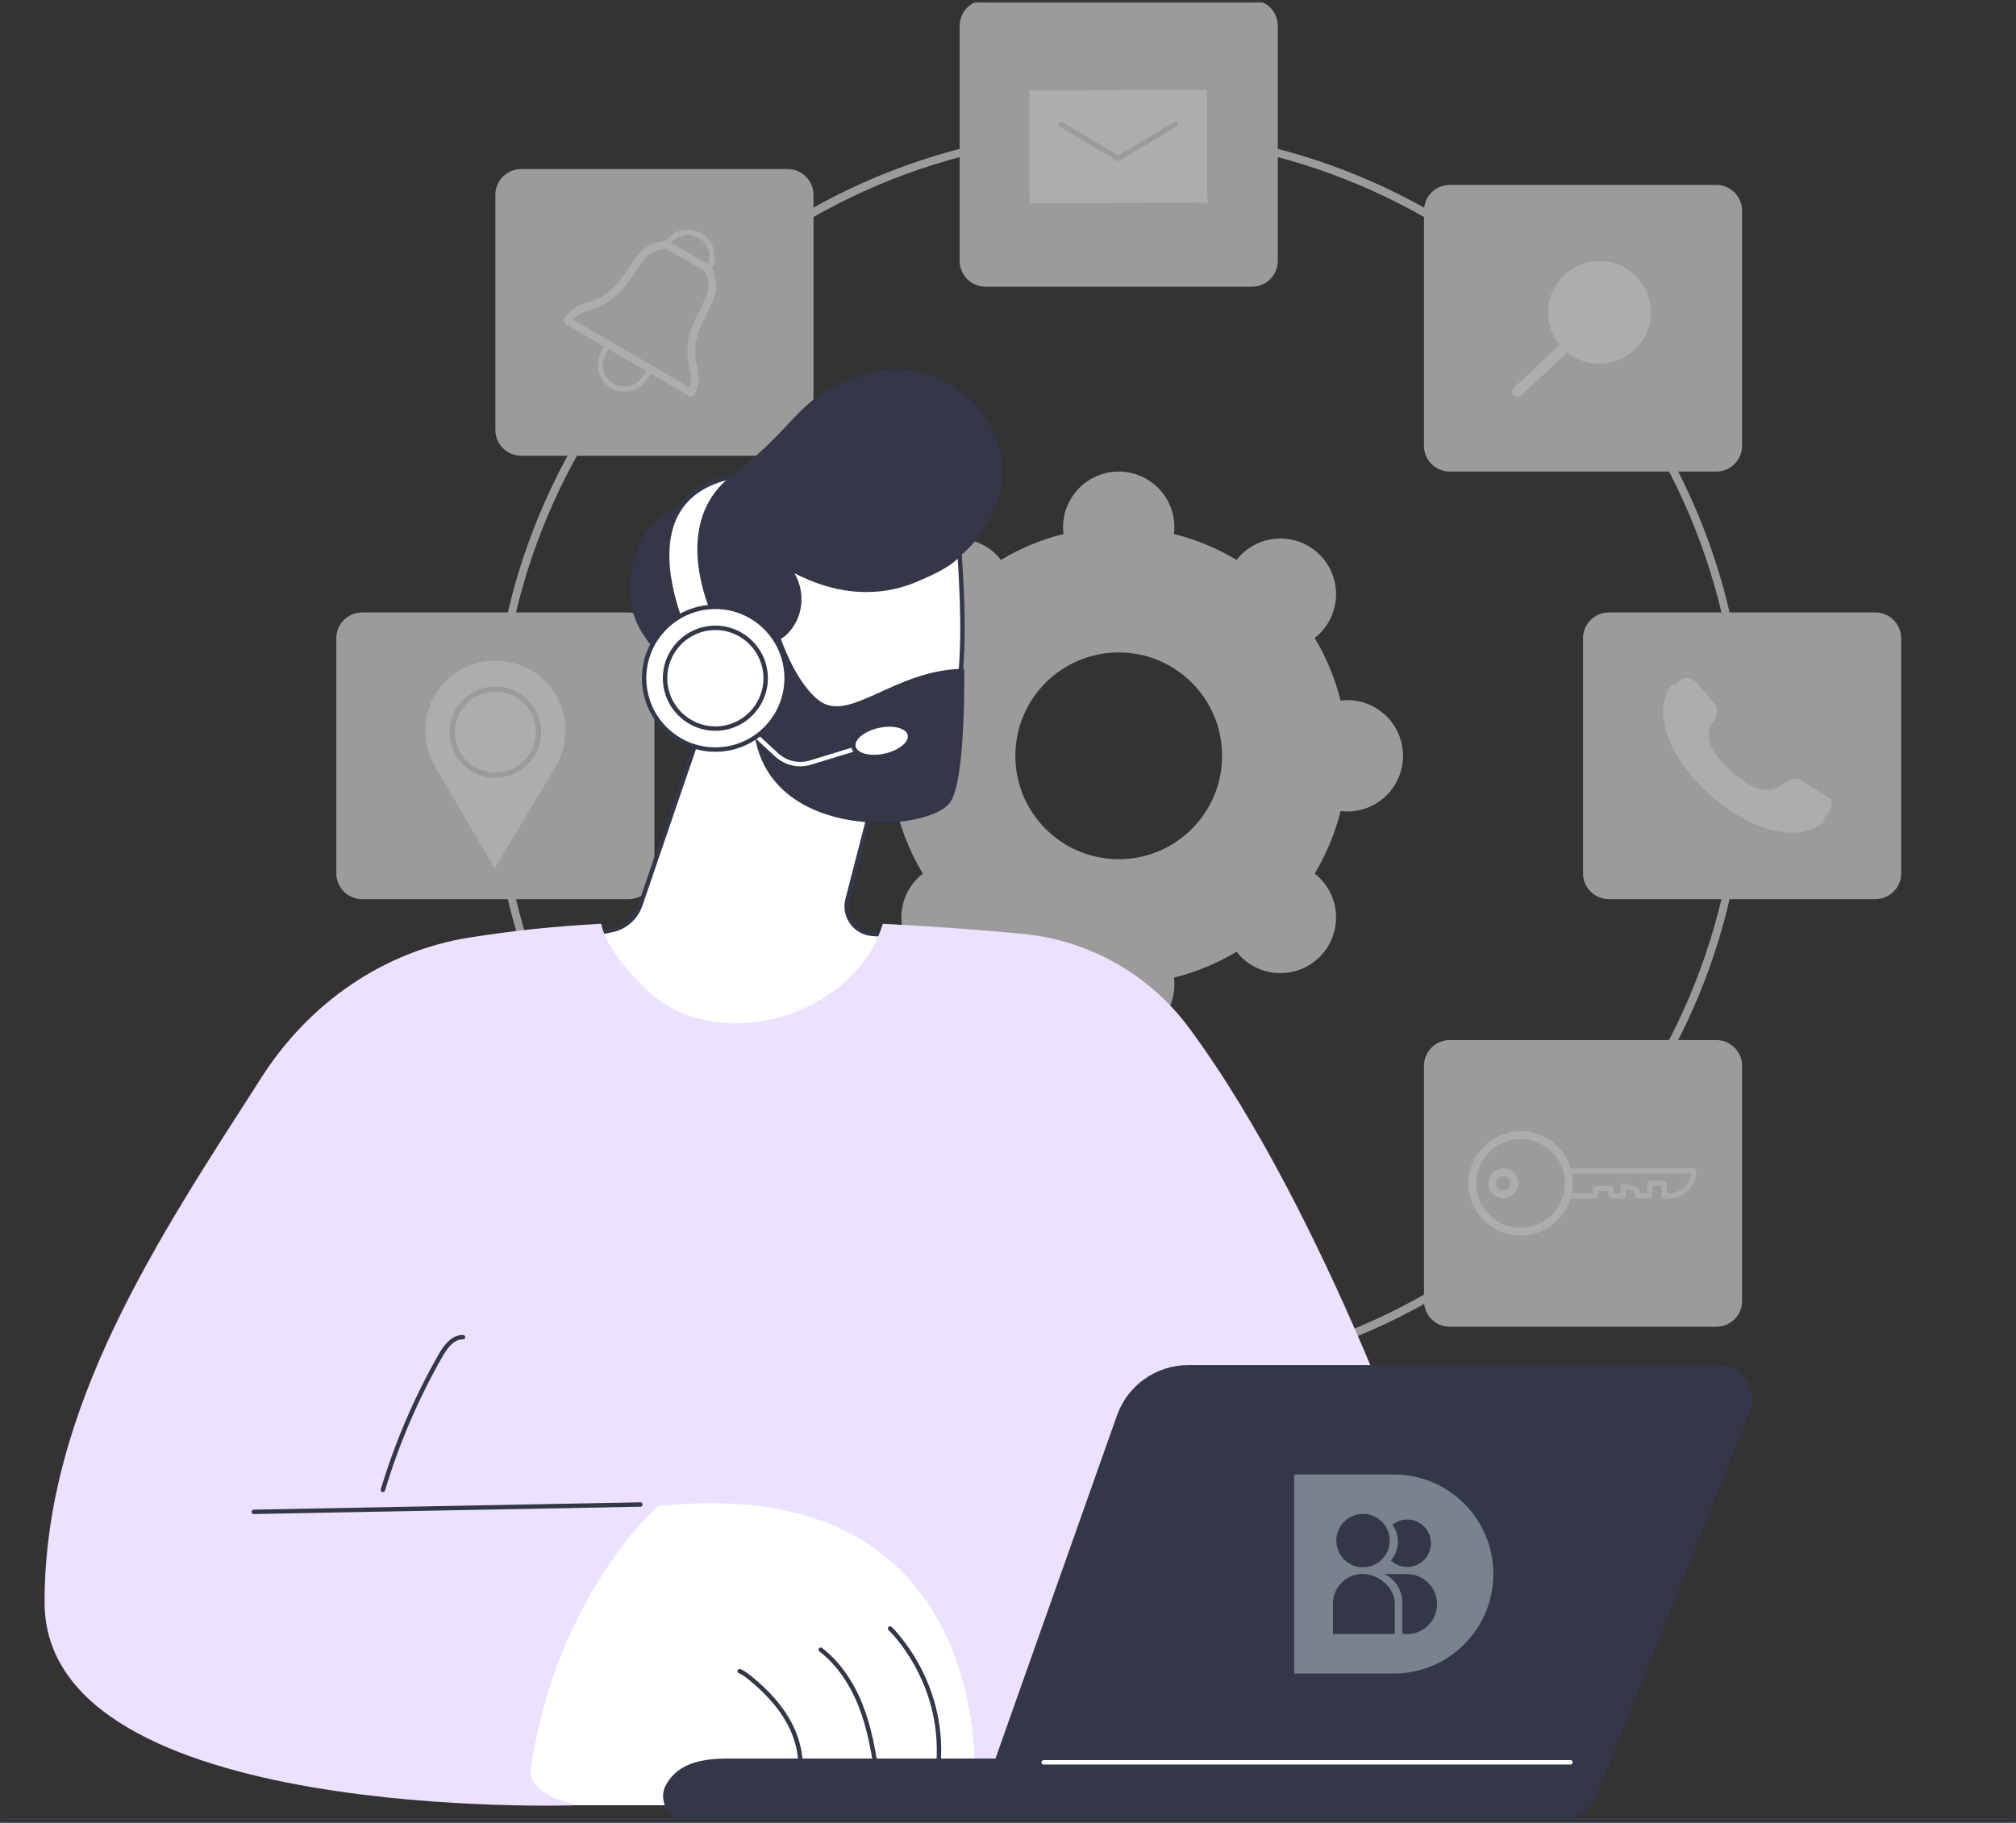 <svg width="324" height="293" viewBox="0 0 324 293" fill="none" xmlns="http://www.w3.org/2000/svg">
<rect x="0" y="0" width="324" height="293" fill="#333333" stroke="none"/>
<g clip-path="url(#clip0_2012_4635)">
<mask id="mask0_2012_4635" style="mask-type:luminance" maskUnits="userSpaceOnUse" x="0" y="0" width="324" height="293">
<path d="M324 0H0V293H324V0Z" fill="white"/>
</mask>
<g mask="url(#mask0_2012_4635)">
<mask id="mask1_2012_4635" style="mask-type:luminance" maskUnits="userSpaceOnUse" x="0" y="0" width="324" height="293">
<path d="M324 0H0V293H324V0Z" fill="white"/>
</mask>
<g mask="url(#mask1_2012_4635)">
<mask id="mask2_2012_4635" style="mask-type:luminance" maskUnits="userSpaceOnUse" x="0" y="0" width="324" height="293">
<path d="M324 0H0V293H324V0Z" fill="white"/>
</mask>
<g mask="url(#mask2_2012_4635)">
<mask id="mask3_2012_4635" style="mask-type:luminance" maskUnits="userSpaceOnUse" x="0" y="0" width="324" height="293">
<path d="M324 0H0V293H324V0Z" fill="white"/>
</mask>
<g mask="url(#mask3_2012_4635)">
<mask id="mask4_2012_4635" style="mask-type:luminance" maskUnits="userSpaceOnUse" x="0" y="0" width="324" height="293">
<path d="M324 0H0V293H324V0Z" fill="white"/>
</mask>
<g mask="url(#mask4_2012_4635)">
<mask id="mask5_2012_4635" style="mask-type:luminance" maskUnits="userSpaceOnUse" x="0" y="0" width="324" height="293">
<path d="M324 0H0V293H324V0Z" fill="white"/>
</mask>
<g mask="url(#mask5_2012_4635)">
<mask id="mask6_2012_4635" style="mask-type:luminance" maskUnits="userSpaceOnUse" x="0" y="0" width="324" height="293">
<path d="M324 0H0V293H324V0Z" fill="white"/>
</mask>
<g mask="url(#mask6_2012_4635)">
<mask id="mask7_2012_4635" style="mask-type:luminance" maskUnits="userSpaceOnUse" x="0" y="0" width="324" height="293">
<path d="M324 0H0V293H324V0Z" fill="white"/>
</mask>
<g mask="url(#mask7_2012_4635)">
<g opacity="0.6">
<path d="M216.537 112.541C216.168 112.541 215.808 112.569 215.451 112.613C214.56 109.021 213.144 105.638 211.284 102.552C211.568 102.33 211.842 102.096 212.103 101.834C215.598 98.34 215.598 92.676 212.103 89.181C208.608 85.686 202.945 85.686 199.45 89.181C199.189 89.442 198.954 89.716 198.733 90C195.646 88.14 192.263 86.725 188.671 85.834C188.715 85.478 188.743 85.116 188.743 84.747C188.743 79.807 184.737 75.801 179.797 75.801C174.856 75.801 170.85 79.807 170.85 84.747C170.85 85.116 170.878 85.476 170.922 85.834C167.33 86.725 163.947 88.14 160.861 90C160.639 89.718 160.405 89.442 160.144 89.181C156.649 85.686 150.985 85.686 147.49 89.181C143.995 92.676 143.995 98.341 147.49 101.834C147.751 102.096 148.026 102.328 148.309 102.552C146.449 105.638 145.032 109.021 144.143 112.613C143.787 112.569 143.425 112.541 143.057 112.541C138.116 112.541 134.11 116.547 134.11 121.488C134.11 126.428 138.116 130.434 143.057 130.434C143.425 130.434 143.785 130.406 144.143 130.362C145.034 133.954 146.449 137.337 148.309 140.423C148.026 140.645 147.751 140.879 147.49 141.141C143.995 144.636 143.995 150.299 147.49 153.794C150.985 157.289 156.649 157.289 160.144 153.794C160.405 153.533 160.639 153.259 160.861 152.975C163.947 154.835 167.33 156.25 170.922 157.142C170.878 157.497 170.85 157.859 170.85 158.228C170.85 163.168 174.856 167.174 179.797 167.174C184.737 167.174 188.743 163.168 188.743 158.228C188.743 157.859 188.715 157.499 188.671 157.142C192.263 156.25 195.646 154.835 198.733 152.975C198.954 153.257 199.189 153.533 199.45 153.794C202.945 157.289 208.608 157.289 212.103 153.794C215.598 150.299 215.598 144.636 212.103 141.141C211.842 140.879 211.568 140.645 211.284 140.423C213.144 137.337 214.561 133.954 215.451 130.362C215.807 130.406 216.168 130.434 216.537 130.434C221.478 130.434 225.484 126.428 225.484 121.488C225.484 116.547 221.478 112.541 216.537 112.541ZM179.795 138.105C170.617 138.105 163.179 130.667 163.179 121.489C163.179 112.312 170.619 104.873 179.795 104.873C188.97 104.873 196.411 112.312 196.411 121.489C196.411 130.667 188.97 138.105 179.795 138.105Z" fill="#E1E1E1"/>
<path d="M179.797 222.298C152.87 222.298 127.555 211.811 108.513 192.771C89.473 173.731 78.986 148.416 78.986 121.487C78.986 94.558 89.473 69.244 108.513 50.204C127.553 31.164 152.87 20.677 179.797 20.677C206.724 20.677 232.038 31.164 251.08 50.204C270.12 69.244 280.607 94.56 280.607 121.487C280.607 148.414 270.12 173.729 251.08 192.771C232.04 211.811 206.724 222.298 179.797 222.298ZM179.797 21.929C124.9 21.929 80.239 66.591 80.239 121.487C80.239 176.384 124.9 221.045 179.797 221.045C234.693 221.045 279.355 176.384 279.355 121.487C279.355 66.591 234.693 21.929 179.797 21.929Z" fill="#E1E1E1"/>
<path d="M301.397 98.447H258.565C256.275 98.447 254.417 100.304 254.417 102.595V140.381C254.417 142.672 256.275 144.529 258.565 144.529H301.397C303.688 144.529 305.545 142.672 305.545 140.381V102.595C305.545 100.304 303.688 98.447 301.397 98.447Z" fill="#E1E1E1"/>
<path d="M294.241 127.968L289.563 124.991C288.937 124.615 287.726 124.594 286.458 125.565C285.267 126.479 283.349 127.917 278.592 123.718C273.834 119.523 274.83 117.309 275.768 116.136C275.91 115.958 276.906 114.276 275.944 112.977L273.193 109.657C270.928 107.115 268.888 109.762 268.767 109.912C265.408 114.105 268.012 121.758 274.943 127.87C281.875 133.983 289.781 135.607 293.506 131.737C293.639 131.599 295.851 129.094 294.239 127.97L294.241 127.968Z" fill="white"/>
<path d="M293.51 132.152C293.406 132.152 293.302 132.114 293.221 132.035C293.054 131.876 293.05 131.611 293.209 131.444C293.469 131.174 294.496 129.883 294.405 128.967C294.379 128.691 294.25 128.481 294.002 128.309L289.34 125.342C288.831 125.035 287.784 125.073 286.713 125.894C285.088 127.141 282.963 128.127 278.317 124.029C274.61 120.757 273.67 118.091 275.445 115.873C275.454 115.86 276.444 114.348 275.611 113.224L272.873 109.92C272.302 109.278 271.702 108.957 271.089 108.974C270.099 109.002 269.318 109.889 269.102 110.16L268.443 109.647C268.722 109.297 269.715 108.177 271.066 108.139C271.931 108.107 272.752 108.531 273.505 109.375L276.268 112.707C277.373 114.202 276.344 116.085 276.096 116.393C275.511 117.124 273.956 119.067 278.87 123.4C283.39 127.389 285.084 126.089 286.206 125.23C287.595 124.167 289.001 124.161 289.779 124.63L294.464 127.612C294.922 127.93 295.183 128.367 295.234 128.884C295.378 130.345 293.824 132.004 293.809 132.021C293.728 132.107 293.618 132.15 293.508 132.15L293.51 132.152Z" fill="#E1E1E1"/>
<path d="M201.213 0H158.381C156.09 0 154.233 1.857 154.233 4.148V41.934C154.233 44.225 156.09 46.082 158.381 46.082H201.213C203.503 46.082 205.361 44.225 205.361 41.934V4.148C205.361 1.857 203.503 0 201.213 0Z" fill="#E1E1E1"/>
<path d="M165.475 32.686L194.033 32.586L193.97 14.462L165.412 14.562L165.475 32.686Z" fill="white"/>
<path d="M179.728 25.881C179.655 25.881 179.581 25.862 179.515 25.822L170.261 20.325C170.063 20.208 169.998 19.952 170.116 19.753C170.233 19.555 170.488 19.49 170.687 19.608L179.726 24.978L188.688 19.608C188.887 19.488 189.141 19.553 189.259 19.752C189.378 19.948 189.315 20.206 189.116 20.323L179.94 25.82C179.874 25.86 179.8 25.879 179.726 25.879L179.728 25.881Z" fill="#E1E1E1"/>
<path d="M101.029 98.447H58.198C55.907 98.447 54.05 100.304 54.05 102.595V140.381C54.05 142.672 55.907 144.529 58.198 144.529H101.029C103.32 144.529 105.177 142.672 105.177 140.381V102.595C105.177 100.304 103.32 98.447 101.029 98.447Z" fill="#E1E1E1"/>
<path d="M79.494 139.589L69.931 123.228C66.996 118.206 68.256 111.704 72.989 108.319C74.849 106.989 77.142 106.196 79.678 106.209C82.213 106.222 84.499 107.042 86.344 108.393C91.039 111.831 92.227 118.346 89.238 123.336L79.494 139.591V139.589Z" fill="white"/>
<path d="M79.614 125.026H79.573C77.608 125.015 75.765 124.241 74.384 122.846C73.003 121.452 72.248 119.601 72.259 117.639C72.282 113.602 75.578 110.333 79.614 110.333H79.656C83.711 110.355 86.992 113.669 86.971 117.72C86.949 121.756 83.654 125.024 79.616 125.024L79.614 125.026ZM79.614 111.169C76.034 111.169 73.114 114.066 73.093 117.644C73.084 119.383 73.754 121.022 74.978 122.258C76.202 123.495 77.837 124.18 79.578 124.19H79.614C83.192 124.19 86.114 121.293 86.135 117.714C86.154 114.125 83.245 111.186 79.65 111.167H79.614V111.169Z" fill="#E1E1E1"/>
<path d="M275.832 29.719H233.001C230.71 29.719 228.853 31.576 228.853 33.867V71.653C228.853 73.944 230.71 75.801 233.001 75.801H275.832C278.123 75.801 279.98 73.944 279.98 71.653V33.867C279.98 31.576 278.123 29.719 275.832 29.719Z" fill="#E1E1E1"/>
<path d="M257.06 58.885C252.272 58.885 248.376 54.994 248.376 50.212C248.376 45.431 252.27 41.54 257.06 41.54C261.849 41.54 265.743 45.431 265.743 50.212C265.743 54.994 261.849 58.885 257.06 58.885ZM257.06 42.376C252.732 42.376 249.21 45.892 249.21 50.214C249.21 54.536 252.732 58.052 257.06 58.052C261.387 58.052 264.909 54.536 264.909 50.214C264.909 45.892 261.387 42.376 257.06 42.376Z" fill="#E1E1E1"/>
<path d="M243.89 63.81C243.664 63.81 243.434 63.726 243.259 63.562C242.914 63.234 242.914 62.7 243.259 62.372L259.482 47.056C259.829 46.727 260.394 46.727 260.739 47.056C261.087 47.383 261.087 47.917 260.739 48.245L244.519 63.562C244.344 63.726 244.118 63.806 243.89 63.806V63.81Z" fill="white"/>
<path d="M126.594 27.173H83.762C81.471 27.173 79.614 29.03 79.614 31.321V69.107C79.614 71.398 81.471 73.255 83.762 73.255H126.594C128.884 73.255 130.741 71.398 130.741 69.107V31.321C130.741 29.03 128.884 27.173 126.594 27.173Z" fill="#E1E1E1"/>
<path d="M100.36 62.962C99.623 62.962 98.877 62.775 98.2 62.379C96.239 61.24 95.498 58.759 96.512 56.733L97.288 55.149C97.339 55.045 97.431 54.967 97.541 54.933C97.651 54.901 97.772 54.914 97.872 54.971L104.811 59.005C104.911 59.064 104.983 59.16 105.008 59.274C105.034 59.388 105.011 59.505 104.945 59.601L103.948 61.058C103.123 62.286 101.757 62.96 100.362 62.96L100.36 62.962ZM97.838 55.919L97.259 57.104C96.44 58.74 97.038 60.74 98.62 61.66C100.199 62.58 102.237 62.111 103.257 60.595L104.003 59.505L97.84 55.921L97.838 55.919Z" fill="white"/>
<path d="M113.823 43.63C113.751 43.63 113.679 43.611 113.613 43.573L106.965 39.709C106.783 39.603 106.708 39.378 106.791 39.185L106.922 38.881C106.933 38.856 106.944 38.833 106.959 38.812C108.224 36.931 110.75 36.351 112.71 37.492C114.67 38.631 115.412 41.112 114.398 43.138C114.387 43.161 114.371 43.184 114.356 43.206L114.156 43.469C114.074 43.575 113.949 43.632 113.825 43.632L113.823 43.63ZM107.718 39.181L113.702 42.659C114.443 41.045 113.838 39.109 112.29 38.211C110.742 37.312 108.757 37.739 107.718 39.181Z" fill="white"/>
<path d="M111.037 63.736C110.929 63.736 110.821 63.709 110.722 63.651L90.91 52.131C90.767 52.047 90.662 51.909 90.619 51.748C90.577 51.587 90.6 51.417 90.683 51.273C91.397 50.051 92.585 49.162 94.033 48.77C96.475 48.108 98.459 46.77 99.768 44.9L102.309 41.273C103.358 39.746 105.121 38.813 107.146 38.722C107.269 38.718 107.384 38.745 107.489 38.805L114.136 42.669C114.24 42.73 114.323 42.819 114.378 42.927C115.298 44.73 115.358 46.724 114.543 48.393L112.641 52.388C111.661 54.447 111.474 56.831 112.104 59.278C112.477 60.727 112.289 62.199 111.578 63.422C111.462 63.622 111.252 63.732 111.037 63.732V63.736ZM92.125 51.391L110.768 62.23C111.08 61.418 111.125 60.502 110.893 59.592C110.189 56.858 110.405 54.18 111.513 51.852L113.419 47.852C114.04 46.583 114.009 45.065 113.347 43.659L107.027 39.984C105.473 40.102 104.137 40.826 103.341 41.986L100.796 45.619C99.316 47.731 97.092 49.239 94.362 49.979C93.454 50.225 92.678 50.717 92.127 51.389L92.125 51.391Z" fill="white"/>
<path d="M201.213 196.894H158.381C156.09 196.894 154.233 198.751 154.233 201.042V238.828C154.233 241.119 156.09 242.976 158.381 242.976H201.213C203.503 242.976 205.361 241.119 205.361 238.828V201.042C205.361 198.751 203.503 196.894 201.213 196.894Z" fill="#E6E7FF"/>
<path d="M188.808 217.641C188.577 217.641 188.392 217.453 188.392 217.225V208.232H175.008L171.202 212.034V217.225C171.202 217.455 171.015 217.641 170.786 217.641C170.557 217.641 170.37 217.453 170.37 217.225V211.86C170.37 211.748 170.413 211.642 170.493 211.565L174.544 207.519C174.622 207.442 174.729 207.398 174.839 207.398H188.812C189.043 207.398 189.228 207.585 189.228 207.814V217.225C189.228 217.455 189.041 217.641 188.812 217.641H188.808Z" fill="#B5C6FF"/>
<path d="M174.836 212.276H170.785C170.554 212.276 170.369 212.089 170.369 211.86C170.369 211.631 170.556 211.444 170.785 211.444H174.418V207.816C174.418 207.586 174.605 207.4 174.834 207.4C175.063 207.4 175.251 207.587 175.251 207.816V211.862C175.251 212.093 175.063 212.278 174.834 212.278L174.836 212.276Z" fill="#B5C6FF"/>
<path d="M190.427 232.682H170.66C169.494 232.682 168.544 231.734 168.544 230.569V217.224C168.544 216.878 168.825 216.598 169.171 216.598H181.308V216.365C181.308 215.584 181.944 214.948 182.727 214.948H187.424C188.205 214.948 188.843 215.584 188.843 216.365V216.598H190.428C190.775 216.598 191.055 216.878 191.055 217.224V232.058C191.055 232.404 190.775 232.684 190.428 232.684L190.427 232.682ZM169.795 217.849V230.567C169.795 231.042 170.183 231.43 170.658 231.43H189.8V217.849H188.215C187.868 217.849 187.588 217.569 187.588 217.222V216.365C187.588 216.274 187.513 216.199 187.422 216.199H182.725C182.632 216.199 182.559 216.273 182.559 216.365V217.222C182.559 217.569 182.279 217.849 181.932 217.849H169.795Z" fill="white"/>
<path d="M275.832 167.178H233.001C230.71 167.178 228.853 169.035 228.853 171.326V209.112C228.853 211.403 230.71 213.26 233.001 213.26H275.832C278.123 213.26 279.98 211.403 279.98 209.112V171.326C279.98 169.035 278.123 167.178 275.832 167.178Z" fill="#E1E1E1"/>
<path d="M251.883 192.65C251.743 192.65 251.611 192.58 251.533 192.46C251.455 192.343 251.444 192.194 251.499 192.065C251.499 192.063 251.732 191.49 251.732 190.214C251.732 189.109 251.488 188.333 251.486 188.326C251.446 188.199 251.469 188.061 251.546 187.953C251.626 187.845 251.751 187.781 251.883 187.781L272.206 187.771C272.318 187.771 272.424 187.815 272.501 187.894C272.579 187.974 272.624 188.078 272.624 188.189C272.624 190.644 270.626 192.642 268.17 192.642H267.477C267.368 192.642 267.26 192.598 267.182 192.521C267.104 192.443 267.059 192.337 267.059 192.226V190.625H265.574V192.226C265.574 192.457 265.386 192.642 265.157 192.642H263.125C263.015 192.642 262.907 192.598 262.83 192.521C262.752 192.443 262.707 192.337 262.707 192.226V191.55L261.31 191.124V192.226C261.31 192.457 261.123 192.642 260.892 192.642H258.937C258.828 192.642 258.72 192.598 258.642 192.521C258.565 192.443 258.519 192.337 258.519 192.226V191.437H256.826V192.226C256.826 192.457 256.638 192.642 256.409 192.642L251.881 192.646L251.883 192.65ZM252.413 188.615C252.487 188.996 252.566 189.55 252.566 190.216C252.566 190.935 252.5 191.459 252.43 191.815H255.995V191.022C255.995 190.791 256.182 190.606 256.411 190.606H258.939C259.049 190.606 259.157 190.649 259.235 190.727C259.312 190.805 259.358 190.911 259.358 191.022V191.811H260.478V190.562C260.478 190.43 260.54 190.305 260.646 190.227C260.752 190.148 260.888 190.125 261.015 190.163L263.246 190.842C263.422 190.895 263.541 191.058 263.541 191.242V191.809H264.739V190.209C264.739 189.978 264.926 189.792 265.155 189.792H267.475C267.587 189.792 267.693 189.836 267.771 189.913C267.848 189.991 267.894 190.097 267.894 190.209V191.808H268.168C270.024 191.808 271.557 190.405 271.765 188.606L252.413 188.613V188.615Z" fill="#FBFBFD"/>
<path d="M244.378 198.597C242.141 198.597 240.037 197.729 238.455 196.149C236.871 194.567 236.001 192.464 236.001 190.226C236.001 185.607 239.763 181.843 244.388 181.838C249.014 181.838 252.776 185.596 252.776 190.216C252.776 194.837 249.012 198.599 244.388 198.599H244.376L244.378 198.597ZM244.389 183.088C240.455 183.094 237.254 186.296 237.254 190.226C237.254 192.13 237.995 193.918 239.341 195.263C240.686 196.607 242.474 197.347 244.38 197.347H244.389C248.325 197.347 251.527 194.149 251.527 190.216C251.527 186.284 248.325 183.09 244.391 183.09L244.389 183.088Z" fill="white"/>
<path d="M241.606 192.612C240.283 192.612 239.207 191.535 239.207 190.213C239.207 188.89 240.283 187.811 241.606 187.811C242.929 187.811 244.007 188.888 244.007 190.213C244.007 191.537 242.931 192.612 241.606 192.612ZM241.606 189.062C240.972 189.062 240.457 189.577 240.457 190.211C240.457 190.845 240.972 191.359 241.606 191.359C242.24 191.359 242.755 190.845 242.755 190.211C242.755 189.577 242.24 189.062 241.606 189.062Z" fill="white"/>
<path d="M126.016 164.11H83.184C80.893 164.11 79.036 165.967 79.036 168.258V206.045C79.036 208.336 80.893 210.193 83.184 210.193H126.016C128.307 210.193 130.164 208.336 130.164 206.045V168.258C130.164 165.967 128.307 164.11 126.016 164.11Z" fill="#E6E7FF"/>
<path d="M110.915 187.18C110.938 185.359 112.433 183.9 114.255 183.923C116.077 183.946 117.536 185.439 117.515 187.259C117.493 189.079 115.998 190.538 114.176 190.516C112.353 190.493 110.894 189 110.915 187.18Z" fill="white"/>
<path d="M98.281 195.764C98.423 193.949 97.065 192.362 95.248 192.22C93.43 192.078 91.843 193.434 91.701 195.249C91.559 197.064 92.917 198.651 94.734 198.793C96.551 198.935 98.139 197.579 98.281 195.764Z" fill="white"/>
<path d="M98.014 194.616C97.853 194.616 97.7 194.521 97.632 194.364C97.541 194.152 97.638 193.908 97.849 193.816L110.874 188.201C111.084 188.11 111.33 188.207 111.423 188.419C111.513 188.631 111.417 188.875 111.205 188.968L98.18 194.582C98.128 194.605 98.071 194.616 98.016 194.616H98.014Z" fill="#B5C6FF"/>
<path d="M98.372 179.069C98.513 177.254 97.154 175.668 95.337 175.527C93.52 175.385 91.933 176.742 91.791 178.557C91.65 180.372 93.009 181.958 94.826 182.1C96.643 182.241 98.23 180.884 98.372 179.069Z" fill="white"/>
<path d="M111.05 186.283C110.993 186.283 110.937 186.271 110.882 186.247L97.908 180.513C97.698 180.42 97.602 180.173 97.695 179.962C97.789 179.752 98.033 179.658 98.245 179.749L111.219 185.482C111.429 185.575 111.525 185.823 111.432 186.033C111.362 186.188 111.211 186.281 111.05 186.281V186.283Z" fill="#B5C6FF"/>
<path d="M257.061 58.469C261.619 58.469 265.315 54.774 265.315 50.215C265.315 45.656 261.619 41.961 257.061 41.961C252.502 41.961 248.807 45.656 248.807 50.215C248.807 54.774 252.502 58.469 257.061 58.469Z" fill="white"/>
</g>
<path d="M114.002 113.034L102.902 145.484C102.193 147.557 100.43 149.094 98.278 149.513L93.336 150.474C93.336 150.474 106.185 178.365 127.838 173.693C149.491 169.021 144.729 150.474 144.729 150.474L140.148 150.103C137.406 149.882 135.525 147.241 136.213 144.578L141.362 124.637C141.362 124.637 120.38 107.725 114.001 113.036L114.002 113.034Z" fill="white"/>
<path d="M123.046 174.564C115.744 174.564 108.622 171.001 102.209 164.076C96.319 157.718 93.048 150.692 93.016 150.622C92.971 150.524 92.972 150.41 93.022 150.312C93.072 150.216 93.163 150.147 93.269 150.126L98.211 149.165C100.233 148.772 101.902 147.318 102.57 145.368L113.67 112.919C113.69 112.858 113.727 112.803 113.779 112.761C120.306 107.327 140.722 123.661 141.588 124.359C141.696 124.446 141.744 124.588 141.709 124.723L136.56 144.664C136.258 145.832 136.486 147.068 137.187 148.05C137.887 149.033 138.978 149.653 140.181 149.749L144.762 150.119C144.913 150.132 145.038 150.238 145.076 150.384C145.157 150.694 146.978 158.051 142.84 164.746C139.968 169.395 134.947 172.52 127.916 174.036C126.289 174.388 124.665 174.561 123.05 174.561L123.046 174.564ZM93.855 150.734C94.638 152.313 97.73 158.208 102.738 163.609C108.075 169.364 116.747 175.724 127.764 173.348C134.596 171.874 139.462 168.859 142.23 164.384C145.8 158.612 144.715 152.132 144.441 150.806L140.12 150.456C138.708 150.342 137.428 149.616 136.606 148.462C135.785 147.308 135.517 145.859 135.871 144.489L140.962 124.771C138.928 123.165 120.171 108.62 114.303 113.248L103.237 145.601C102.489 147.788 100.615 149.421 98.344 149.863L93.855 150.736V150.734Z" fill="#333747"/>
<path d="M160.77 72.69C162.666 82.053 155.378 90.541 149.074 92.103C148.851 92.158 148.627 92.208 148.408 92.256C148.274 92.719 148.108 93.184 147.898 93.641C145.418 99.066 138.322 101.705 132.362 101.166C130.634 103.014 128.384 105.588 125.996 108.842C118.375 119.234 112.966 114.56 105.048 104.271C103.994 102.9 102.474 101.151 101.685 98.25C100.119 92.49 102.827 87.303 103.172 86.666C105.755 81.886 109.082 82.064 116.39 77.156C127.503 69.692 127.696 63.987 137.247 60.766C139.776 59.912 142.958 58.88 146.931 59.61C152.71 60.671 159.271 65.295 160.768 72.689L160.77 72.69Z" fill="#333747"/>
<path d="M121.567 118.08C121.567 118.08 126.944 130.496 141.029 128.203C155.113 125.91 155.469 107.996 154.213 88.96C152.804 90.759 149.653 92.143 147.164 93.201C137.035 97.507 127.925 91.861 126.583 91.139C128.996 94.104 129 98.13 126.968 100.856C125.847 102.359 124.231 103.445 120.491 103.51C120.491 103.51 118.206 97.547 112.893 101.008C107.581 104.469 109.556 119.073 121.566 118.082L121.567 118.08Z" fill="white"/>
<path d="M137.671 128.837C126.954 128.837 122.118 120.002 121.351 118.451C116.14 118.794 112.056 116.166 110.42 111.389C108.975 107.174 109.978 102.483 112.7 100.71C114.354 99.632 115.909 99.317 117.317 99.775C119.333 100.429 120.406 102.454 120.721 103.149C124.393 103.039 125.759 101.881 126.683 100.642C128.703 97.933 128.549 94.116 126.307 91.361C126.202 91.231 126.202 91.041 126.309 90.912C126.417 90.781 126.601 90.746 126.75 90.825C126.821 90.863 126.911 90.915 127.023 90.976C135.745 95.865 142.714 94.705 147.025 92.872C149.217 91.94 152.528 90.533 153.932 88.739C154.022 88.623 154.175 88.577 154.316 88.619C154.456 88.662 154.555 88.787 154.565 88.933C155.747 106.845 155.779 126.156 141.085 128.548C139.886 128.744 138.749 128.832 137.671 128.832V128.837ZM121.568 117.727C121.707 117.727 121.836 117.811 121.892 117.941C121.945 118.063 127.334 130.074 140.973 127.855C154.861 125.594 155.022 107.177 153.915 89.816C152.381 91.293 149.823 92.458 147.304 93.528C143.017 95.351 136.196 96.534 127.699 92.147C129.308 94.992 129.18 98.485 127.253 101.069C126.251 102.412 124.666 103.794 120.497 103.866H120.491C120.345 103.866 120.213 103.776 120.161 103.64C120.151 103.615 119.169 101.122 117.096 100.451C115.901 100.065 114.551 100.352 113.086 101.308C110.623 102.913 109.746 107.243 111.089 111.166C112.637 115.691 116.546 118.144 121.537 117.734C121.547 117.734 121.556 117.734 121.566 117.734L121.568 117.727Z" fill="#333747"/>
<path d="M120.738 112.822C120.59 112.822 120.454 112.731 120.402 112.583C120.093 111.677 119.772 110.74 119.217 109.966C118.625 109.142 117.827 108.636 117.026 108.582C116.831 108.569 116.685 108.399 116.698 108.205C116.712 108.009 116.884 107.869 117.075 107.876C118.085 107.945 119.075 108.558 119.791 109.554C120.407 110.411 120.744 111.399 121.071 112.354C121.134 112.538 121.036 112.739 120.852 112.803C120.815 112.816 120.775 112.822 120.738 112.822Z" fill="#333747"/>
<path d="M124.144 98.29C124.144 98.29 126.439 108.253 131.406 112.426C136.374 116.6 143.642 107.569 154.961 107.497C154.961 107.497 155.272 125.047 152.75 128.909C149.565 133.784 124.295 135.453 121.335 118.504C121.335 118.504 124.024 110.35 120.26 103.932L124.144 98.29Z" fill="#333747"/>
<path d="M118.303 76.485C118.303 76.485 107.643 82.116 115.001 99.428L110.263 101.999C110.263 101.999 99.546 79.847 118.303 76.485Z" fill="white"/>
<path d="M110.263 102.353C110.226 102.353 110.19 102.348 110.154 102.335C110.062 102.305 109.985 102.239 109.943 102.153C109.712 101.676 104.344 90.393 108.295 82.64C110.052 79.192 113.398 77.003 118.239 76.135C118.414 76.105 118.579 76.204 118.635 76.368C118.693 76.532 118.621 76.715 118.467 76.796C118.441 76.811 115.858 78.213 114.189 81.658C111.973 86.231 112.366 92.328 115.325 99.289C115.397 99.457 115.328 99.651 115.168 99.738L110.429 102.31C110.377 102.339 110.319 102.353 110.261 102.353H110.263ZM116.705 77.201C112.985 78.194 110.373 80.126 108.928 82.963C105.502 89.681 109.565 99.565 110.428 101.508L114.551 99.269C110.847 90.372 111.968 84.598 113.574 81.308C114.537 79.338 115.765 78.011 116.705 77.199V77.201Z" fill="#333747"/>
<path d="M128.629 123.175C127.15 123.175 125.693 122.625 124.578 121.598L117.075 114.682C116.931 114.551 116.923 114.326 117.054 114.182C117.187 114.039 117.41 114.029 117.555 114.161L125.058 121.076C126.426 122.337 128.381 122.783 130.16 122.236L141.594 118.73C141.782 118.673 141.979 118.779 142.035 118.965C142.093 119.151 141.987 119.35 141.801 119.406L130.367 122.912C129.797 123.087 129.212 123.172 128.629 123.172V123.175Z" fill="white"/>
<path d="M142.228 121.487C144.732 120.938 146.524 119.412 146.232 118.078C145.94 116.744 143.673 116.108 141.17 116.656C138.667 117.205 136.874 118.731 137.166 120.065C137.459 121.399 139.725 122.035 142.228 121.487Z" fill="white"/>
<path d="M140.463 122.036C139.857 122.036 139.282 121.964 138.77 121.819C137.682 121.513 136.989 120.916 136.821 120.136C136.484 118.588 138.361 116.906 141.097 116.308C142.363 116.03 143.616 116.033 144.628 116.319C145.716 116.625 146.408 117.222 146.578 118.002C146.916 119.55 145.038 121.232 142.302 121.83C141.678 121.967 141.055 122.036 140.465 122.036H140.463ZM142.934 116.811C142.395 116.811 141.824 116.874 141.248 117.001C138.977 117.498 137.267 118.865 137.511 119.987C137.621 120.491 138.149 120.911 138.961 121.139C139.863 121.392 140.994 121.392 142.149 121.139C144.42 120.641 146.13 119.274 145.885 118.153C145.772 117.641 145.257 117.232 144.434 117.001C143.983 116.874 143.475 116.811 142.934 116.811Z" fill="#333747"/>
<path d="M114.968 120.484C121.293 120.484 126.42 115.349 126.42 109.013C126.42 102.678 121.293 97.543 114.968 97.543C108.644 97.543 103.517 102.678 103.517 109.013C103.517 115.349 108.644 120.484 114.968 120.484Z" fill="white"/>
<path d="M114.969 120.839C108.459 120.839 103.164 115.534 103.164 109.013C103.164 102.493 108.459 97.189 114.969 97.189C121.478 97.189 126.773 102.493 126.773 109.013C126.773 115.534 121.478 120.839 114.969 120.839ZM114.969 97.896C108.849 97.896 103.872 102.883 103.872 109.013C103.872 115.144 108.849 120.131 114.969 120.131C121.088 120.131 126.065 115.144 126.065 109.013C126.065 102.883 121.088 97.896 114.969 97.896Z" fill="#333747"/>
<path d="M114.967 117.112C119.432 117.112 123.051 113.486 123.051 109.014C123.051 104.541 119.432 100.916 114.967 100.916C110.503 100.916 106.884 104.541 106.884 109.014C106.884 113.486 110.503 117.112 114.967 117.112Z" fill="white"/>
<path d="M114.968 117.466C110.315 117.466 106.53 113.675 106.53 109.014C106.53 104.353 110.315 100.561 114.968 100.561C119.621 100.561 123.406 104.353 123.406 109.014C123.406 113.675 119.621 117.466 114.968 117.466ZM114.968 101.27C110.705 101.27 107.237 104.744 107.237 109.015C107.237 113.286 110.705 116.76 114.968 116.76C119.231 116.76 122.699 113.286 122.699 109.015C122.699 104.744 119.231 101.27 114.968 101.27Z" fill="#333747"/>
<path d="M191.104 165.224C184.697 156.573 174.908 151.072 164.188 150.084C158.083 149.521 150.428 148.922 141.89 148.486C141.42 150.023 140.764 151.51 139.91 152.914C137.436 156.987 133.56 160.122 129.24 162.068C124.919 164.016 120.082 164.897 115.36 164.326C110.735 163.767 106.336 161.799 103.14 158.355C100.534 155.549 97.408 152.157 96.608 148.476C88.861 148.914 82.757 149.556 75.486 150.695C61.61 152.869 49.661 161.272 42.081 173.098C25.547 198.895 7.162 226.132 7.162 257.55C7.162 293.271 92.914 290.168 92.914 290.168H176.521L229.982 244.746C229.982 244.746 213.341 195.259 191.103 165.223L191.104 165.224Z" fill="#ECE1FF"/>
<path d="M85.292 284.361C84.66 288.623 92.915 290.168 92.915 290.168H118.496L156.589 285.271C156.589 285.271 159.562 236.189 105.706 242.119C105.706 242.119 89.454 256.257 85.292 284.36V284.361Z" fill="white"/>
<path d="M128.532 285.817C128.514 285.817 128.498 285.817 128.48 285.814C128.288 285.786 128.153 285.607 128.182 285.413C128.583 282.664 127.938 279.611 126.367 276.814C125.052 274.471 123.107 272.264 120.421 270.064C119.909 269.645 119.357 269.212 118.733 268.939C118.553 268.86 118.473 268.652 118.552 268.474C118.63 268.296 118.837 268.212 119.017 268.292C119.723 268.602 120.32 269.067 120.87 269.518C123.625 271.776 125.626 274.049 126.985 276.471C128.631 279.402 129.305 282.616 128.882 285.518C128.856 285.695 128.705 285.822 128.532 285.822V285.817Z" fill="#333747"/>
<path d="M140.845 285.111C140.672 285.111 140.521 284.984 140.495 284.807C140.033 281.547 139.369 277.733 137.944 274.165C136.47 270.471 134.305 267.455 131.685 265.443C131.531 265.324 131.5 265.101 131.621 264.947C131.739 264.793 131.961 264.762 132.117 264.883C134.838 266.973 137.081 270.092 138.602 273.903C140.054 277.541 140.728 281.407 141.196 284.71C141.224 284.904 141.089 285.082 140.896 285.109C140.879 285.112 140.863 285.112 140.847 285.112L140.845 285.111Z" fill="#333747"/>
<path d="M150.708 285.111C150.694 285.111 150.681 285.111 150.667 285.108C150.473 285.085 150.335 284.909 150.357 284.715C152.021 270.778 142.896 262.105 142.803 262.02C142.66 261.887 142.652 261.662 142.785 261.52C142.918 261.377 143.142 261.37 143.286 261.502C143.381 261.59 152.765 270.508 151.06 284.798C151.039 284.978 150.885 285.109 150.708 285.109V285.111Z" fill="#333747"/>
<path d="M249.614 292.716H110.662C109.839 292.716 109.016 292.504 108.337 292.039C106.749 290.946 106.197 288.99 106.824 287.312C108.463 283.875 111.85 282.667 116.856 282.667H258.729L256.889 287.671C255.753 290.707 252.853 292.719 249.612 292.719L249.614 292.716Z" fill="#333747"/>
<path d="M250.401 292.716C253.18 292.716 255.678 291.022 256.707 288.442L281.305 226.708C281.958 225.07 281.756 223.215 280.766 221.755C279.776 220.295 278.129 219.422 276.365 219.422H190.966C185.821 219.422 181.233 222.665 179.515 227.515L156.426 292.718H250.401V292.716Z" fill="#333747"/>
<path d="M252.399 283.623H167.731C167.536 283.623 167.378 283.465 167.378 283.27C167.378 283.076 167.537 282.917 167.731 282.917H252.399C252.594 282.917 252.752 283.076 252.752 283.27C252.752 283.465 252.593 283.623 252.399 283.623Z" fill="white"/>
<path d="M40.791 243.364C40.598 243.364 40.441 243.21 40.438 243.018C40.434 242.822 40.59 242.662 40.784 242.657L102.909 241.477H102.916C103.108 241.477 103.266 241.631 103.269 241.824C103.272 242.02 103.116 242.18 102.922 242.185L40.797 243.364H40.791Z" fill="#333747"/>
<path d="M61.538 239.839C61.504 239.839 61.47 239.834 61.435 239.825C61.249 239.769 61.141 239.571 61.197 239.384C63.458 231.858 66.576 224.58 70.465 217.751C71.256 216.362 72.534 214.523 74.432 214.584C74.627 214.59 74.78 214.754 74.773 214.95C74.767 215.141 74.61 215.292 74.42 215.292C74.416 215.292 74.412 215.292 74.407 215.292C72.885 215.231 71.781 216.872 71.08 218.103C67.216 224.885 64.119 232.113 61.875 239.589C61.828 239.741 61.688 239.841 61.536 239.841L61.538 239.839Z" fill="#333747"/>
<path fill-rule="evenodd" clip-rule="evenodd" d="M208 237H224C232.837 237 240 244.163 240 253C240 261.837 232.837 269 224 269H208V237ZM223.542 250.824C224.244 250.029 224.674 248.968 224.674 247.804C224.674 246.778 224.341 245.832 223.781 245.079C224.434 244.555 225.262 244.243 226.164 244.243C228.27 244.243 229.977 245.95 229.977 248.056C229.977 250.161 228.27 251.869 226.164 251.869C225.148 251.869 224.225 251.471 223.542 250.824ZM219.05 251.921C216.681 251.921 214.76 250 214.76 247.631C214.76 245.262 216.681 243.341 219.05 243.341C221.419 243.341 223.34 245.262 223.34 247.631C223.34 250 221.419 251.921 219.05 251.921ZM225.369 262.594V257.646C225.369 255.561 224.181 253.775 222.493 253.025H226.141C228.801 253.025 230.958 255.181 230.958 257.842C230.958 260.502 228.801 262.659 226.141 262.659C225.871 262.659 225.614 262.637 225.369 262.594ZM214.224 262.645V257.819C214.224 255.154 216.338 252.993 218.946 252.993C221.554 252.993 224.161 255.154 224.161 257.819V262.645H214.224Z" fill="#79828E"/>
<path d="M323.64 292.893H0.36C0.16 292.893 0 292.734 0 292.54L0.722 292.188H323.64C323.84 292.188 324 292.346 324 292.54C324 292.734 323.838 292.893 323.64 292.893Z" fill="#333747"/>
</g>
</g>
</g>
</g>
</g>
</g>
</g>
</g>
</g>
<defs>
<clipPath id="clip0_2012_4635">
<rect width="324" height="293" fill="white"/>
</clipPath>
</defs>
</svg>
